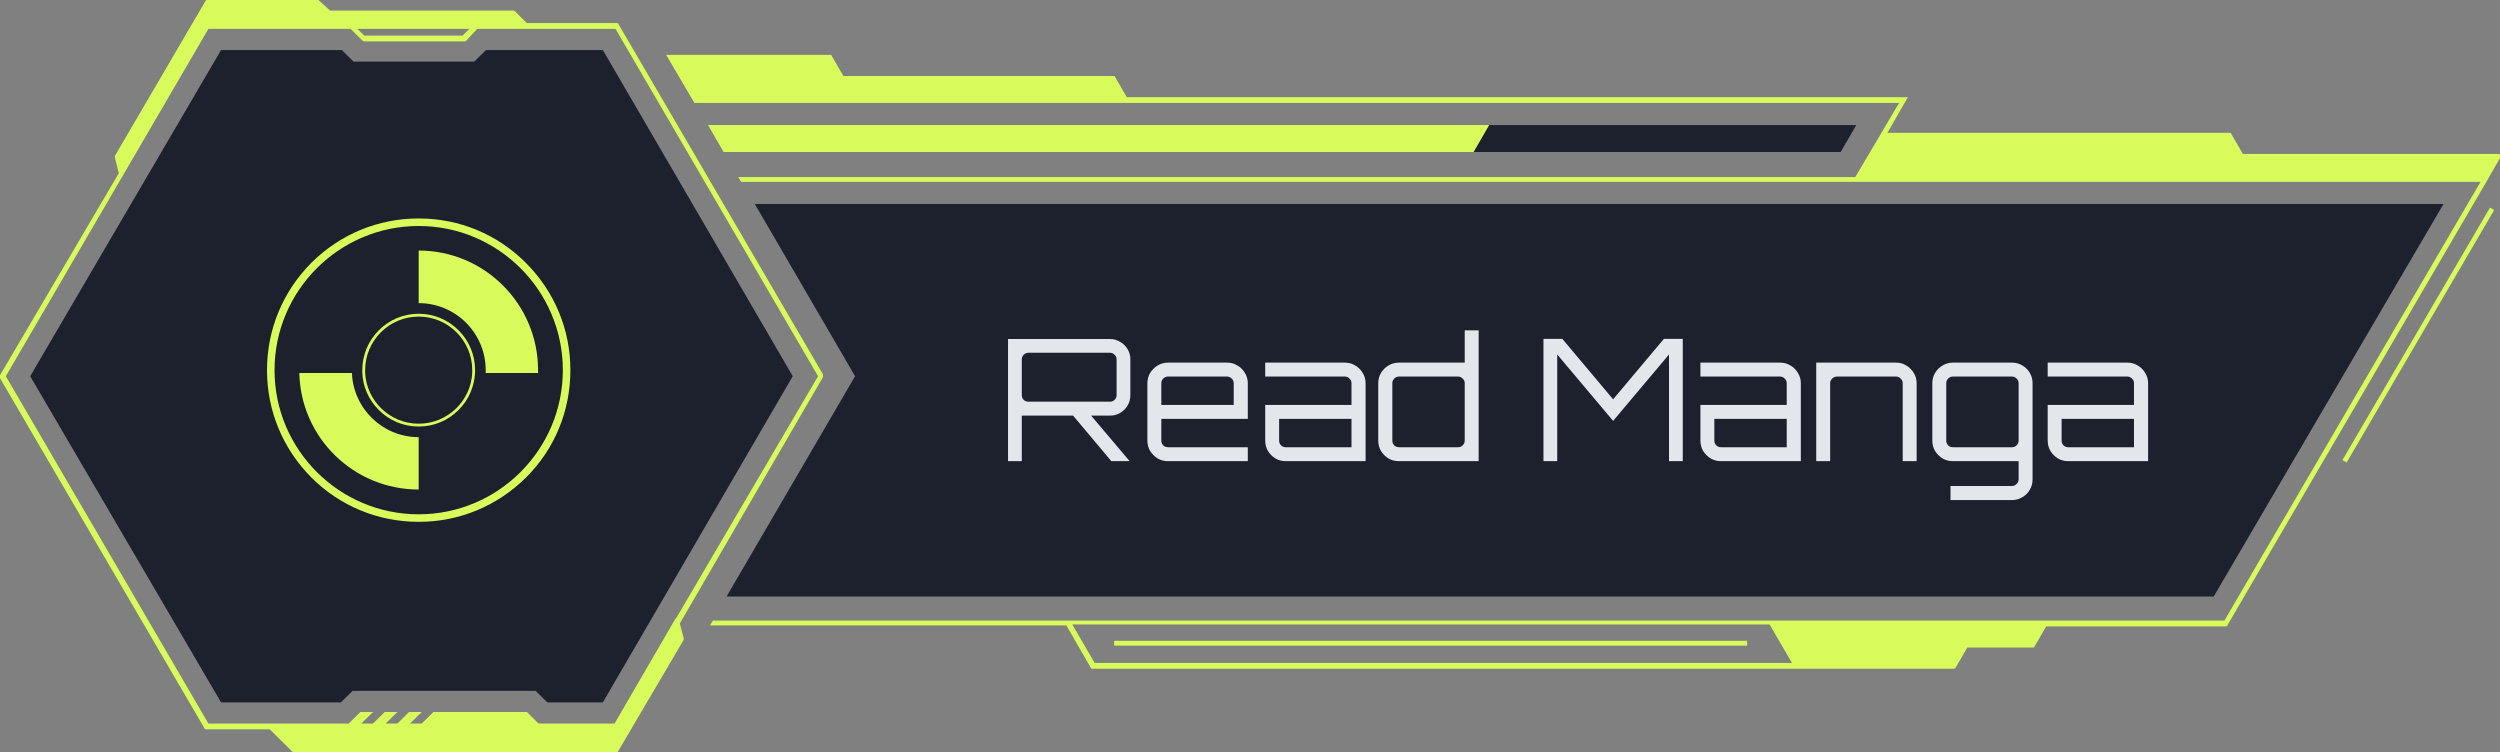 <svg xmlns="http://www.w3.org/2000/svg" fill="none" viewBox="0 0 206 62" height="62" width="206">
<rect x="0" y="0" width="206" height="62" fill="#808080" stroke="none"/>
<g clip-path="url(#clip0_2695_1597)">
<path fill="#1D212E" d="M201.346 16.808H62.194L70.459 31L59.867 49.156H182.407L201.346 16.808Z"></path>
<path fill="#1D212E" d="M151.671 12.527L152.955 10.307H122.701L121.417 12.527H151.671Z"></path>
<path fill="#D8FB5B" d="M122.701 10.307H58.341L59.625 12.527H121.417L122.701 10.307Z"></path>
<path fill="#D8FB5B" d="M206 12.765C206 12.686 205.92 12.686 205.839 12.686H184.814L183.851 11.021C183.851 10.941 183.771 10.941 183.691 10.941H155.523L157.208 8.008H92.848L91.885 6.343C91.885 6.264 91.805 6.264 91.725 6.264H69.496L68.533 4.599C68.533 4.519 68.453 4.519 68.372 4.519H54.891L57.218 8.484H156.486L152.875 14.588H60.829L61.07 14.985H204.395L183.289 51.138H58.742L58.502 51.535H87.873L89.879 55.023C89.879 55.102 89.959 55.102 90.04 55.102H160.98C161.06 55.102 161.141 55.023 161.141 55.023L162.104 53.358H167.48C167.561 53.358 167.641 53.358 167.641 53.279L168.604 51.614H183.37C183.45 51.614 183.53 51.614 183.53 51.535L204.876 14.985L205.92 13.161C206.08 12.924 206.08 12.844 206 12.765ZM88.355 51.456H145.813L147.659 54.627H90.2L88.355 51.456Z"></path>
<path fill="#D8FB5B" d="M205.174 17.108L193.016 37.911L193.363 38.11L205.521 17.306L205.174 17.108Z"></path>
<path fill="#D8FB5B" d="M143.967 52.803H91.805V53.2H143.967V52.803Z"></path>
<path fill="#D8FB5B" d="M67.811 31.079C67.811 31 67.811 30.921 67.811 30.841L50.958 1.982C50.958 1.903 50.878 1.903 50.798 1.903H43.415L42.452 0.951C42.452 0.951 42.372 0.872 42.291 0.872H27.204L26.241 0H18.136H17.093C17.013 0 16.933 0 16.933 0.079L9.469 12.844C9.469 12.923 9.469 12.923 9.469 13.003L9.79 14.271L0 30.921C0 31 0 31.079 0 31.159L16.852 60.018C16.852 60.097 16.933 60.097 17.013 60.097H22.229L24.235 62.079H24.316H49.594H50.718C50.798 62.079 50.878 62.079 50.878 62L56.335 52.724C56.335 52.645 56.335 52.645 56.335 52.565L56.014 51.376L67.811 31.079ZM38.68 2.379L38.118 2.933H30.013L29.451 2.379H38.68ZM0.481 31L17.173 2.379H28.89L29.853 3.33C29.853 3.33 29.933 3.409 30.013 3.409H38.279C38.359 3.409 38.359 3.409 38.439 3.33L39.322 2.379H50.718L67.409 31L55.693 50.98C55.613 50.98 55.613 51.059 55.613 51.059L50.637 59.621H44.378L43.415 58.67H35.711L34.748 59.621H33.785L34.748 58.67H33.705L32.742 59.621H31.779L32.742 58.67H31.698L30.735 59.621H29.773L30.735 58.67H29.692L28.729 59.621H17.173L0.481 31Z"></path>
<path fill="#1D212E" d="M29.05 56.926H44.137L45.1 57.877H49.674L65.323 31L49.674 4.123H40.044L39.081 5.074H29.13L28.167 4.123H18.216L2.488 31L18.216 57.877H28.087L29.05 56.926Z"></path>
<g clip-path="url(#clip1_2695_1597)">
<path fill="#D8FB5B" d="M44.337 30.5C44.337 30.578 44.337 30.655 44.337 30.733H40.021C40.021 30.655 40.021 30.578 40.021 30.5C40.021 27.448 37.552 24.979 34.5 24.979V20.644C39.924 20.644 44.337 25.057 44.337 30.5Z"></path>
<path fill="#D8FB5B" d="M34.5 36.021V40.337C29.135 40.337 24.78 36.06 24.663 30.733H28.998C29.115 33.669 31.526 36.021 34.5 36.021Z"></path>
<path fill="#D8FB5B" d="M43.326 21.655C40.974 19.302 37.844 18 34.5 18C31.156 18 28.026 19.302 25.655 21.655C23.302 24.026 22 27.156 22 30.5C22 33.844 23.302 36.974 25.655 39.345C28.007 41.697 31.156 43 34.5 43C37.844 43 40.974 41.697 43.345 39.345C45.717 36.993 47 33.844 47 30.5C47 27.156 45.697 24.026 43.326 21.655ZM34.5 42.378C27.949 42.378 22.622 37.051 22.622 30.5C22.622 23.949 27.949 18.622 34.5 18.622C41.051 18.622 46.378 23.949 46.378 30.5C46.378 37.051 41.051 42.378 34.5 42.378Z"></path>
<path fill="#D8FB5B" d="M37.785 27.215C36.91 26.34 35.744 25.854 34.5 25.854C33.256 25.854 32.089 26.34 31.215 27.215C30.34 28.089 29.854 29.256 29.854 30.5C29.854 30.558 29.854 30.636 29.854 30.694C29.893 31.861 30.379 32.95 31.215 33.785C32.089 34.66 33.256 35.146 34.5 35.146C35.744 35.146 36.91 34.66 37.785 33.785C38.621 32.95 39.088 31.861 39.146 30.694C39.146 30.636 39.146 30.558 39.146 30.5C39.146 29.256 38.66 28.089 37.785 27.215ZM34.5 34.913C32.128 34.913 30.184 33.027 30.087 30.694C30.087 30.636 30.087 30.558 30.087 30.5C30.087 28.07 32.07 26.087 34.5 26.087C36.93 26.087 38.913 28.07 38.913 30.5C38.913 30.558 38.913 30.636 38.913 30.694C38.816 33.027 36.872 34.913 34.5 34.913Z"></path>
</g>
<path fill="#E3E6EB" d="M91.574 38L88.284 34.08H89.768L93.072 37.986V38H91.574ZM83.062 38V27.934H91.462C91.77 27.934 92.05 28.013 92.302 28.172C92.564 28.321 92.769 28.522 92.918 28.774C93.068 29.026 93.142 29.306 93.142 29.614V32.568C93.142 32.876 93.068 33.156 92.918 33.408C92.769 33.66 92.564 33.865 92.302 34.024C92.05 34.173 91.77 34.248 91.462 34.248H84.196V38H83.062ZM84.742 33.1H91.462C91.612 33.1 91.738 33.049 91.84 32.946C91.952 32.843 92.008 32.717 92.008 32.568V29.614C92.008 29.465 91.952 29.339 91.84 29.236C91.738 29.124 91.612 29.068 91.462 29.068H84.742C84.593 29.068 84.462 29.124 84.35 29.236C84.248 29.339 84.196 29.465 84.196 29.614V32.568C84.196 32.717 84.248 32.843 84.35 32.946C84.462 33.049 84.593 33.1 84.742 33.1ZM96.239 38C95.931 38 95.646 37.925 95.385 37.776C95.133 37.617 94.928 37.412 94.769 37.16C94.62 36.899 94.545 36.614 94.545 36.306V31.574C94.545 31.266 94.62 30.986 94.769 30.734C94.928 30.473 95.133 30.267 95.385 30.118C95.646 29.959 95.931 29.88 96.239 29.88H101.111C101.428 29.88 101.713 29.959 101.965 30.118C102.226 30.267 102.432 30.473 102.581 30.734C102.74 30.986 102.819 31.266 102.819 31.574V34.514H95.693V36.306C95.693 36.455 95.744 36.586 95.847 36.698C95.959 36.801 96.09 36.852 96.239 36.852H102.819V38H96.239ZM95.693 33.366H101.657V31.574C101.657 31.425 101.601 31.299 101.489 31.196C101.386 31.084 101.26 31.028 101.111 31.028H96.239C96.09 31.028 95.959 31.084 95.847 31.196C95.744 31.299 95.693 31.425 95.693 31.574V33.366ZM105.946 38C105.638 38 105.354 37.925 105.092 37.776C104.84 37.617 104.635 37.412 104.476 37.16C104.327 36.899 104.252 36.614 104.252 36.306V33.366H111.364V31.574C111.364 31.425 111.308 31.299 111.196 31.196C111.094 31.084 110.968 31.028 110.818 31.028H104.252V29.88H110.818C111.136 29.88 111.42 29.959 111.672 30.118C111.934 30.267 112.139 30.473 112.288 30.734C112.447 30.986 112.526 31.266 112.526 31.574V38H105.946ZM105.946 36.852H111.364V34.514H105.4V36.306C105.4 36.455 105.452 36.586 105.554 36.698C105.666 36.801 105.797 36.852 105.946 36.852ZM115.275 38C114.958 38 114.668 37.925 114.407 37.776C114.155 37.617 113.95 37.412 113.791 37.16C113.642 36.899 113.567 36.614 113.567 36.306V31.574C113.567 31.266 113.642 30.986 113.791 30.734C113.95 30.473 114.155 30.267 114.407 30.118C114.668 29.959 114.958 29.88 115.275 29.88H120.693V27.22H121.841V38H115.275ZM115.275 36.852H120.147C120.296 36.852 120.422 36.801 120.525 36.698C120.637 36.586 120.693 36.455 120.693 36.306V31.574C120.693 31.425 120.637 31.299 120.525 31.196C120.422 31.084 120.296 31.028 120.147 31.028H115.275C115.126 31.028 114.995 31.084 114.883 31.196C114.78 31.299 114.729 31.425 114.729 31.574V36.306C114.729 36.455 114.78 36.586 114.883 36.698C114.995 36.801 115.126 36.852 115.275 36.852ZM127.181 38V27.92H128.735L132.921 32.904L137.107 27.92H138.661V38H137.527V29.208L132.921 34.682L128.315 29.208V38H127.181ZM141.808 38C141.5 38 141.215 37.925 140.954 37.776C140.702 37.617 140.496 37.412 140.338 37.16C140.188 36.899 140.114 36.614 140.114 36.306V33.366H147.226V31.574C147.226 31.425 147.17 31.299 147.058 31.196C146.955 31.084 146.829 31.028 146.68 31.028H140.114V29.88H146.68C146.997 29.88 147.282 29.959 147.534 30.118C147.795 30.267 148 30.473 148.15 30.734C148.308 30.986 148.388 31.266 148.388 31.574V38H141.808ZM141.808 36.852H147.226V34.514H141.262V36.306C141.262 36.455 141.313 36.586 141.416 36.698C141.528 36.801 141.658 36.852 141.808 36.852ZM149.657 38V29.88H156.237C156.545 29.88 156.825 29.959 157.077 30.118C157.339 30.267 157.544 30.473 157.693 30.734C157.852 30.986 157.931 31.266 157.931 31.574V38H156.783V31.574C156.783 31.425 156.727 31.299 156.615 31.196C156.513 31.084 156.387 31.028 156.237 31.028H151.365C151.216 31.028 151.085 31.084 150.973 31.196C150.861 31.299 150.805 31.425 150.805 31.574V38H149.657ZM160.721 41.206V40.044H165.789C165.939 40.044 166.065 39.988 166.167 39.876C166.279 39.773 166.335 39.647 166.335 39.498V38H160.917C160.609 38 160.325 37.925 160.063 37.776C159.811 37.617 159.606 37.412 159.447 37.16C159.298 36.899 159.223 36.614 159.223 36.306V31.574C159.223 31.266 159.298 30.986 159.447 30.734C159.606 30.473 159.811 30.267 160.063 30.118C160.325 29.959 160.609 29.88 160.917 29.88H165.789C166.107 29.88 166.391 29.959 166.643 30.118C166.905 30.267 167.11 30.473 167.259 30.734C167.409 30.986 167.483 31.266 167.483 31.574V39.498C167.483 39.815 167.409 40.1 167.259 40.352C167.11 40.613 166.905 40.819 166.643 40.968C166.391 41.127 166.107 41.206 165.789 41.206H160.721ZM160.917 36.852H165.789C165.939 36.852 166.065 36.801 166.167 36.698C166.279 36.586 166.335 36.455 166.335 36.306V31.574C166.335 31.425 166.279 31.299 166.167 31.196C166.065 31.084 165.939 31.028 165.789 31.028H160.917C160.768 31.028 160.637 31.084 160.525 31.196C160.423 31.299 160.371 31.425 160.371 31.574V36.306C160.371 36.455 160.423 36.586 160.525 36.698C160.637 36.801 160.768 36.852 160.917 36.852ZM170.423 38C170.115 38 169.83 37.925 169.569 37.776C169.317 37.617 169.112 37.412 168.953 37.16C168.804 36.899 168.729 36.614 168.729 36.306V33.366H175.841V31.574C175.841 31.425 175.785 31.299 175.673 31.196C175.57 31.084 175.444 31.028 175.295 31.028H168.729V29.88H175.295C175.612 29.88 175.897 29.959 176.149 30.118C176.41 30.267 176.616 30.473 176.765 30.734C176.924 30.986 177.003 31.266 177.003 31.574V38H170.423ZM170.423 36.852H175.841V34.514H169.877V36.306C169.877 36.455 169.928 36.586 170.031 36.698C170.143 36.801 170.274 36.852 170.423 36.852Z"></path>
</g>
<defs>
<clipPath id="clip0_2695_1597">
<rect fill="white" height="62" width="206"></rect>
</clipPath>
<clipPath id="clip1_2695_1597">
<rect transform="translate(22 18)" fill="white" height="25" width="25"></rect>
</clipPath>
</defs>
</svg>
